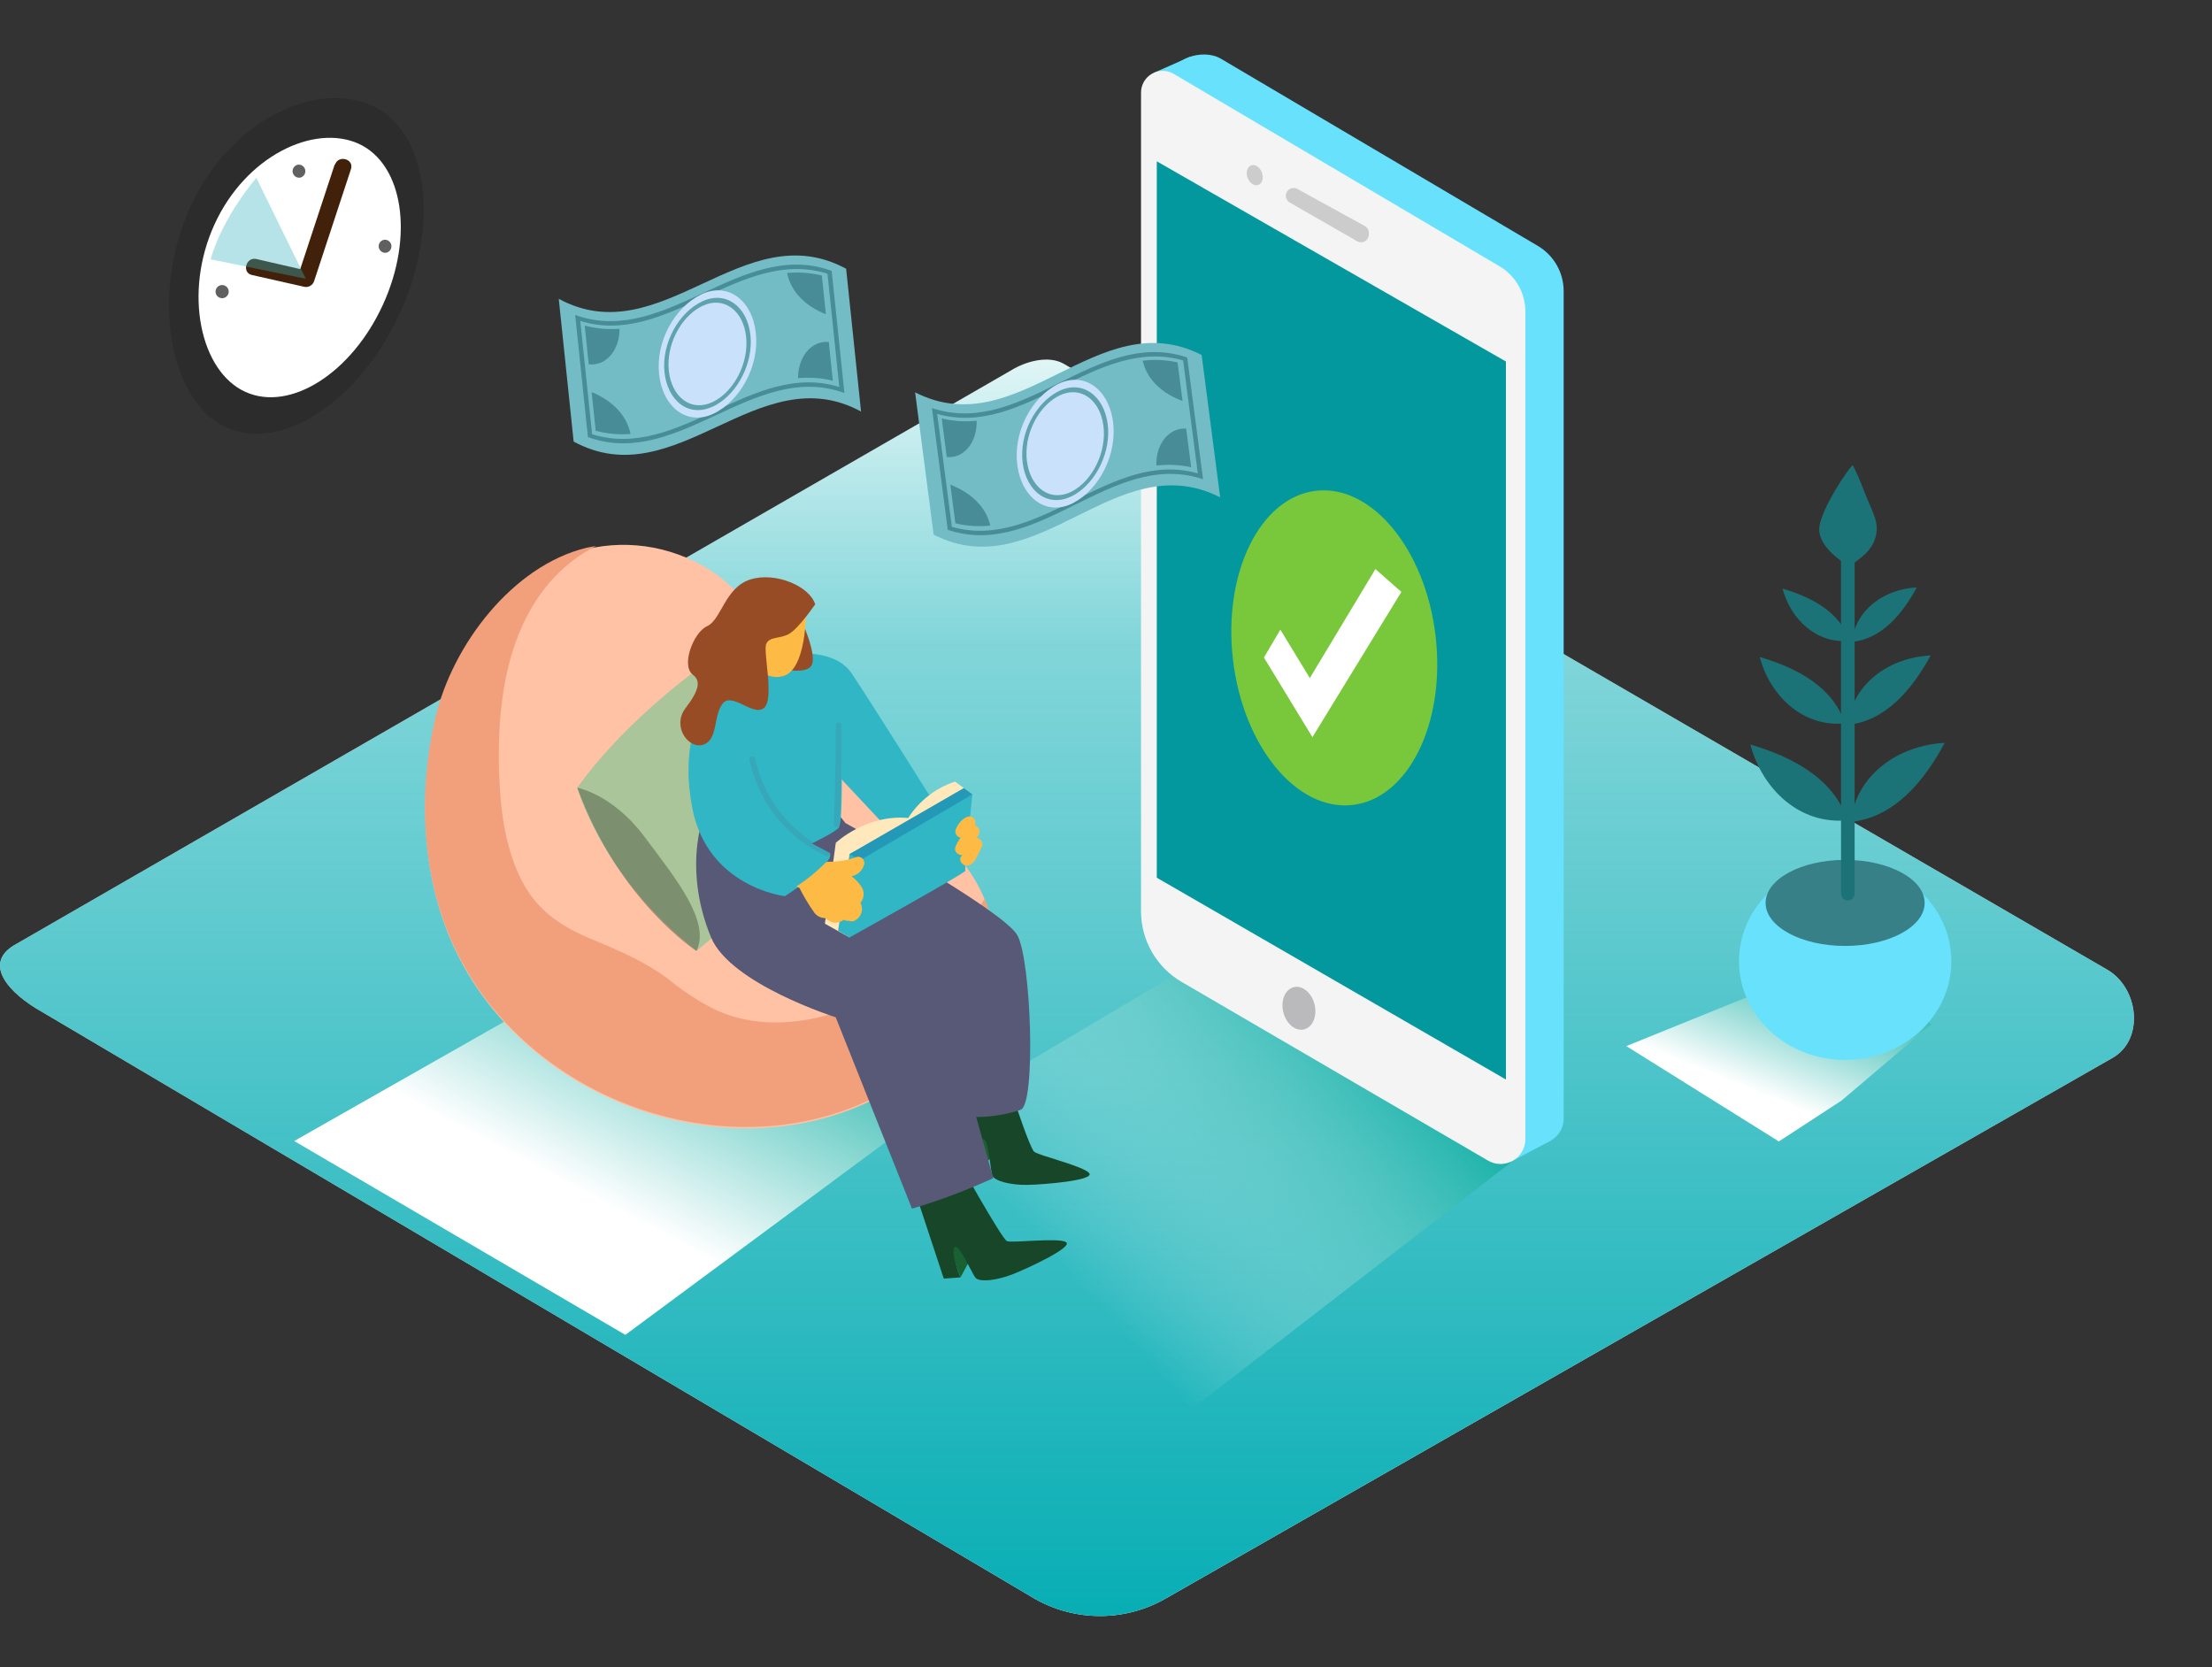 <svg width="406" height="306" viewBox="0 0 406 306" fill="none" xmlns="http://www.w3.org/2000/svg">
<rect x="0" y="0" width="406" height="306" fill="#333333" stroke="none"/>
<path d="M190.032 293.501L7.616 185.667C1.81 182.409 -3.173 177.05 2.49 173.548L185.566 67.988C188.317 66.283 192.488 65.167 195.279 66.791L386.769 177.974C392.575 181.344 393.621 190.763 387.784 194.143L214.108 293.308C210.459 295.433 206.318 296.568 202.095 296.602C197.873 296.636 193.715 295.567 190.032 293.501Z" fill="white"/>
<path d="M190.032 293.501L7.616 185.667C1.81 182.409 -3.173 177.05 2.49 173.548L185.566 67.988C188.317 66.283 192.488 65.167 195.279 66.791L386.769 177.974C392.575 181.344 393.621 190.763 387.784 194.143L214.108 293.308C210.459 295.433 206.318 296.568 202.095 296.602C197.873 296.636 193.715 295.567 190.032 293.501Z" fill="url(#paint0_linear_249_2297)"/>
<path style="mix-blend-mode:multiply" d="M338 176L354.499 188L338 202L326.499 209.5L298.499 192" fill="url(#paint1_linear_249_2297)"/>
<path d="M338.672 194.538C349.435 194.538 358.16 186.426 358.16 176.42C358.16 166.414 349.435 158.302 338.672 158.302C327.909 158.302 319.184 166.414 319.184 176.42C319.184 186.426 327.909 194.538 338.672 194.538Z" fill="#68E1FD"/>
<path d="M338.662 173.619C346.723 173.619 353.258 170.083 353.258 165.722C353.258 161.361 346.723 157.825 338.662 157.825C330.601 157.825 324.066 161.361 324.066 165.722C324.066 170.083 330.601 173.619 338.662 173.619Z" fill="#378088"/>
<path d="M337.91 102.102V164.017C337.91 164.348 338.042 164.665 338.276 164.899C338.51 165.134 338.828 165.265 339.159 165.265C339.49 165.265 339.807 165.134 340.041 164.899C340.276 164.665 340.407 164.348 340.407 164.017V102.102C340.407 101.771 340.276 101.453 340.041 101.219C339.807 100.985 339.49 100.853 339.159 100.853C338.828 100.853 338.51 100.985 338.276 101.219C338.042 101.453 337.91 101.771 337.91 102.102Z" fill="#1C7377"/>
<path d="M343.768 99.798C344.149 99.076 344.379 98.285 344.444 97.472C344.508 96.658 344.406 95.84 344.143 95.068C343.575 93.362 342.742 91.718 342.113 90.054C341.484 88.389 340.844 86.917 340.083 85.385C339.352 85.75 334.125 93.616 333.912 96.925C333.699 100.234 338.043 103.015 338.043 103.015L339.352 103.847C339.586 104 341.859 102.122 342.113 101.899C342.794 101.311 343.356 100.597 343.768 99.798Z" fill="#1C7377"/>
<path d="M339.879 117.824C345.401 117.286 349.207 112.637 351.805 107.816C345.949 108.121 340.569 111.815 339.879 117.824Z" fill="#1C7377"/>
<path d="M339.443 117.621C337.768 112.333 332.43 109.572 327.172 108.039C328.694 113.693 333.424 118.189 339.443 117.621Z" fill="#1C7377"/>
<path d="M339.139 133.029C346.162 132.349 351.014 126.431 354.364 120.301C346.873 120.676 340.022 125.366 339.139 133.029Z" fill="#1C7377"/>
<path d="M338.601 132.775C336.469 126.046 329.679 122.534 322.99 120.595C324.909 127.771 330.928 133.496 338.601 132.775Z" fill="#1C7377"/>
<path d="M339.678 150.852C347.676 150.071 353.208 143.331 356.933 136.348C348.498 136.784 340.683 142.133 339.678 150.852Z" fill="#1C7377"/>
<path d="M339.059 150.558C336.633 142.895 328.909 138.885 321.266 136.652C323.458 144.864 330.319 151.39 339.059 150.558Z" fill="#1C7377"/>
<path opacity="0.13" d="M68.366 19.414C78.516 24.083 80.83 41.084 73.441 57.375C66.052 73.666 51.679 83.085 41.448 78.416C31.217 73.747 27.482 54.391 34.871 38.1C42.26 21.809 58.094 14.745 68.366 19.414Z" fill="black"/>
<path d="M65.82 26.377C74.021 30.122 76.031 43.348 70.296 55.903C64.561 68.459 53.264 75.665 45.022 71.92C36.781 68.175 33.624 53.782 39.358 41.206C45.093 28.63 57.618 22.682 65.82 26.377Z" fill="white"/>
<path d="M61.435 30.183L54.665 50.737L56.543 49.722L47.052 47.539C45.144 47.113 44.332 50.046 46.24 50.473L55.771 52.624C56.155 52.725 56.562 52.676 56.91 52.487C57.259 52.299 57.523 51.985 57.649 51.609L64.419 31.035C65.028 29.168 62.095 28.366 61.486 30.224L61.435 30.183Z" fill="#42210B"/>
<path d="M54.684 30.224C54.375 30.282 54.101 30.458 53.92 30.714C53.739 30.971 53.665 31.288 53.714 31.598C53.763 31.909 53.931 32.188 54.182 32.376C54.433 32.565 54.748 32.648 55.059 32.609C55.368 32.551 55.642 32.375 55.823 32.118C56.004 31.861 56.078 31.544 56.029 31.234C55.98 30.924 55.813 30.645 55.562 30.456C55.31 30.267 54.995 30.184 54.684 30.224Z" fill="#606060"/>
<path d="M70.489 44.007C70.18 44.065 69.906 44.241 69.725 44.498C69.544 44.755 69.47 45.072 69.519 45.382C69.567 45.692 69.735 45.971 69.987 46.16C70.238 46.349 70.552 46.432 70.864 46.392C71.173 46.334 71.447 46.158 71.628 45.902C71.809 45.645 71.883 45.328 71.834 45.018C71.785 44.707 71.617 44.428 71.366 44.24C71.115 44.051 70.8 43.968 70.489 44.007Z" fill="#606060"/>
<path d="M40.578 52.33C40.261 52.382 39.978 52.556 39.791 52.816C39.603 53.076 39.527 53.4 39.578 53.716C39.629 54.032 39.804 54.315 40.064 54.503C40.324 54.69 40.647 54.767 40.964 54.716C41.28 54.664 41.563 54.49 41.75 54.23C41.938 53.97 42.014 53.647 41.963 53.33C41.912 53.014 41.737 52.731 41.478 52.543C41.218 52.356 40.894 52.279 40.578 52.33Z" fill="#606060"/>
<path opacity="0.37" d="M56.127 51.163C56.127 51.163 47.053 32.629 47.053 32.649C47.053 32.67 40.963 39.572 38.648 47.59L56.127 51.163Z" fill="#36B2BF"/>
<path d="M158.039 75.531C148.619 70.426 140.147 74.359 131.673 78.292C123.196 82.227 114.718 86.162 105.29 81.046C104.379 72.311 103.468 63.579 102.557 54.845C111.979 59.95 120.451 56.017 128.923 52.084C137.4 48.148 145.879 44.213 155.304 49.331C156.217 58.064 157.13 66.797 158.039 75.531Z" fill="#73BCC6"/>
<path d="M108.566 80.447C108.346 80.375 108.128 80.3 107.907 80.22C107.127 72.746 106.348 65.274 105.569 57.801C105.783 57.879 105.998 57.953 106.212 58.023C114.265 60.643 121.684 57.2 129.102 53.757C136.519 50.313 143.936 46.87 151.99 49.49C152.209 49.561 152.429 49.637 152.649 49.717C153.428 57.191 154.209 64.665 154.989 72.136C154.773 72.058 154.558 71.984 154.342 71.913C146.289 69.293 138.872 72.737 131.455 76.18C124.036 79.623 116.619 83.067 108.566 80.447ZM151.881 50.24C135.928 45.236 122.458 63.892 106.507 58.903C107.229 65.834 107.952 72.764 108.675 79.696C124.628 84.701 138.099 66.044 154.05 71.036C153.327 64.104 152.604 57.173 151.881 50.24Z" fill="#478C97"/>
<path d="M138.737 61.199C139.364 67.194 135.874 73.555 131.001 75.909C126.122 78.267 121.601 74.727 120.969 68.645C120.34 62.647 123.841 56.394 128.717 54.036C133.592 51.681 138.103 55.115 138.737 61.199Z" fill="#CAE1FC"/>
<path d="M128.473 56.382C124.799 58.435 122.274 63.406 122.758 68.027C123.002 70.396 123.988 72.358 125.519 73.469C127.035 74.567 128.903 74.676 130.78 73.8C134.697 71.934 137.453 66.662 136.951 61.852C136.44 56.963 132.833 54.291 128.935 56.145C128.777 56.218 128.625 56.298 128.473 56.382ZM131.389 74.348C131.216 74.441 131.039 74.53 130.861 74.615C128.751 75.6 126.66 75.476 124.972 74.237C123.303 73.014 122.232 70.87 121.964 68.312C121.418 63.065 124.5 57.417 128.849 55.333C133.18 53.26 137.183 56.207 137.741 61.552C138.267 66.59 135.459 72.054 131.389 74.348Z" fill="#5FA4AD"/>
<path d="M108.06 66.867C107.813 64.497 107.567 62.129 107.32 59.759C109.492 60.342 111.618 60.495 113.713 60.343C113.755 63.975 111.464 67.235 108.06 66.867ZM109.335 79.062C109.086 76.693 108.839 74.323 108.59 71.954C112.109 73.422 115.012 76.007 115.728 79.65C113.634 79.803 111.508 79.647 109.335 79.062ZM151.59 57.68C148.078 56.284 145.182 53.738 144.467 50.101C146.559 49.915 148.682 50.032 150.848 50.571C151.096 52.94 151.341 55.309 151.59 57.68ZM146.482 69.408C146.44 65.77 148.723 62.472 152.12 62.765C152.368 65.136 152.616 67.506 152.862 69.876C150.696 69.338 148.571 69.223 146.482 69.408Z" fill="#478C97"/>
<path style="mix-blend-mode:multiply" d="M118.094 173L54 209.424L114.782 245L176 199.682" fill="url(#paint2_linear_249_2297)"/>
<path style="mix-blend-mode:multiply" d="M215.5 179L143 222L211.754 264L281 210.5" fill="url(#paint3_linear_249_2297)"/>
<path d="M218.485 10.396L211.725 13.39L218.221 16.253L219.794 12.893" fill="#68E1FD"/>
<path d="M280.169 209.285L223.927 176.511C221.661 175.192 219.781 173.302 218.473 171.03C217.166 168.757 216.478 166.181 216.477 163.56L214.67 14.69C214.67 10.782 220.76 8.792 224.099 10.782L282.291 45.15C283.729 46.006 284.919 47.222 285.745 48.677C286.571 50.133 287.003 51.779 287 53.452V205.347C286.998 206.146 286.787 206.93 286.386 207.621C285.986 208.311 285.411 208.885 284.719 209.284C284.027 209.683 283.243 209.893 282.444 209.893C281.646 209.893 280.861 209.684 280.169 209.285Z" fill="#68E1FD"/>
<path d="M284.675 209.336L277.326 213.213L278.179 208.088L283.284 207.174" fill="#68E1FD"/>
<path d="M273.122 213.021L216.88 180.216C214.614 178.897 212.734 177.007 211.426 174.734C210.119 172.462 209.431 169.886 209.43 167.264V16.994C209.428 16.291 209.613 15.6 209.965 14.991C210.318 14.383 210.825 13.878 211.436 13.53C212.046 13.181 212.739 13 213.442 13.006C214.145 13.012 214.834 13.204 215.439 13.563L275.234 48.875C276.677 49.727 277.874 50.941 278.705 52.397C279.536 53.853 279.974 55.501 279.974 57.178V209.082C279.974 209.884 279.762 210.671 279.361 211.365C278.96 212.059 278.382 212.634 277.687 213.034C276.993 213.433 276.205 213.642 275.403 213.64C274.602 213.638 273.815 213.424 273.122 213.021Z" fill="#F4F4F4"/>
<path d="M276.403 66.353L212.324 29.61V161.093L276.403 198.131V66.353Z" fill="#03989E"/>
<path d="M239.335 188.938C240.922 188.559 241.793 186.515 241.282 184.372C240.77 182.229 239.069 180.799 237.482 181.178C235.896 181.557 235.024 183.601 235.536 185.744C236.048 187.887 237.749 189.317 239.335 188.938Z" fill="#BABABC"/>
<path d="M236.004 35.934C236.005 36.185 236.072 36.432 236.198 36.649C236.325 36.867 236.506 37.047 236.725 37.172L249.108 44.277C249.325 44.401 249.571 44.466 249.822 44.466C250.072 44.465 250.318 44.399 250.535 44.273C250.752 44.148 250.932 43.968 251.057 43.751C251.182 43.535 251.249 43.289 251.25 43.038V42.734C251.249 42.479 251.179 42.228 251.049 42.009C250.919 41.789 250.732 41.609 250.509 41.486L238.125 34.675C237.907 34.555 237.661 34.494 237.412 34.498C237.163 34.502 236.919 34.571 236.705 34.698C236.491 34.825 236.313 35.006 236.19 35.222C236.067 35.439 236.003 35.684 236.004 35.934Z" fill="#CCCCCC"/>
<path d="M230.966 33.935C231.692 33.666 231.984 32.648 231.618 31.659C231.252 30.671 230.367 30.087 229.642 30.356C228.916 30.624 228.625 31.643 228.99 32.632C229.356 33.62 230.241 34.203 230.966 33.935Z" fill="#CCCCCC"/>
<path d="M223.954 91.28C214.408 86.416 206.038 90.563 197.667 94.71C189.293 98.86 180.917 103.009 171.363 98.133C170.229 89.425 169.097 80.718 167.964 72.01C177.512 76.874 185.882 72.727 194.251 68.58C202.626 64.43 211.002 60.281 220.554 65.157C221.688 73.864 222.823 82.572 223.954 91.28Z" fill="#73BCC6"/>
<path d="M174.619 97.451C174.398 97.385 174.178 97.316 173.955 97.241C172.984 89.79 172.016 82.34 171.047 74.889C171.263 74.962 171.48 75.03 171.696 75.095C179.813 77.509 187.141 73.879 194.47 70.248C201.797 66.617 209.124 62.986 217.242 65.401C217.463 65.467 217.684 65.537 217.907 65.611C218.876 73.063 219.846 80.514 220.816 87.964C220.598 87.891 220.381 87.822 220.164 87.757C212.046 85.343 204.719 88.974 197.392 92.604C190.063 96.235 182.736 99.866 174.619 97.451ZM217.152 66.153C201.077 61.557 188.086 80.548 172.013 75.967C172.911 82.877 173.81 89.787 174.709 96.698C190.784 101.296 203.776 82.303 219.849 86.887C218.95 79.977 218.051 73.066 217.152 66.153Z" fill="#478C97"/>
<path d="M204.293 77.442C205.072 83.42 201.745 89.867 196.934 92.345C192.116 94.826 187.506 91.402 186.72 85.338C185.939 79.358 189.28 73.019 194.094 70.537C198.908 68.059 203.505 71.377 204.293 77.442Z" fill="#CAE1FC"/>
<path d="M193.91 72.888C190.289 75.034 187.892 80.067 188.493 84.675C188.797 87.037 189.832 88.973 191.392 90.044C192.935 91.104 194.805 91.165 196.659 90.242C200.528 88.277 203.149 82.936 202.525 78.141C201.889 73.267 198.216 70.687 194.366 72.64C194.21 72.717 194.06 72.8 193.91 72.888ZM197.283 90.774C197.111 90.872 196.937 90.966 196.761 91.054C194.677 92.093 192.584 92.022 190.864 90.826C189.165 89.646 188.04 87.53 187.707 84.98C187.027 79.749 189.965 74.024 194.259 71.831C198.537 69.647 202.614 72.492 203.307 77.821C203.961 82.844 201.292 88.378 197.283 90.774Z" fill="#5FA4AD"/>
<path d="M173.769 83.889C173.462 81.526 173.156 79.165 172.849 76.802C175.034 77.329 177.164 77.429 179.254 77.223C179.389 80.853 177.181 84.171 173.769 83.889ZM175.353 96.047C175.045 93.686 174.738 91.323 174.428 88.96C177.983 90.339 180.951 92.85 181.759 96.473C179.67 96.679 177.541 96.577 175.353 96.047ZM217.052 73.598C213.505 72.292 210.546 69.82 209.738 66.202C211.825 65.963 213.95 66.026 216.129 66.51C216.438 68.873 216.742 71.235 217.052 73.598ZM212.243 85.452C212.109 81.817 214.307 78.462 217.711 78.668C218.019 81.032 218.327 83.395 218.633 85.757C216.454 85.275 214.327 85.214 212.243 85.452Z" fill="#478C97"/>
<path d="M263.494 116.749C265.352 132.677 258.521 146.552 248.269 147.743C238.018 148.933 228.162 136.993 226.305 121.075C224.447 105.158 231.278 91.273 241.53 90.082C251.781 88.891 261.637 100.832 263.494 116.749Z" fill="#79C83B"/>
<path d="M231.988 120.682L235.003 115.569L240.413 124.451L252.451 104.448L257.211 108.643L240.89 135.299L231.988 120.682Z" fill="white"/>
<path d="M79.967 131.92C83.122 118.534 94.143 104.122 107.604 100.807C111.667 99.835 115.885 99.74 119.986 100.528C124.088 101.316 127.98 102.97 131.414 105.383C139.48 111.071 141.299 119.764 145.969 127.911C154.582 142.933 176.225 150.503 181.42 166.979C184.911 178.056 178.16 188.833 169.925 195.622C142.13 218.546 96.814 205.245 82.754 172.56C77.517 160.414 76.738 145.584 79.967 131.92Z" fill="#FFC2A4"/>
<path d="M79.922 131.674C83.077 118.288 94.098 103.876 107.559 100.561C108.159 100.412 108.769 100.326 109.379 100.219C106.001 101.939 103.002 104.34 100.566 107.276C92.321 117.176 91.038 131.514 91.701 143.991C92.026 150.054 93.015 156.308 95.823 161.74C98.631 167.171 103.1 170.112 108.716 172.432C113.869 174.57 118.486 176.527 122.945 179.916C125.606 182.1 128.507 183.962 131.59 185.465C138.278 188.469 145.892 188.138 152.791 186.042C164.242 182.544 174.13 175.086 180.744 164.958C180.975 165.535 181.196 166.124 181.375 166.722C184.866 177.799 178.115 188.576 169.88 195.366C142.085 218.289 96.769 204.988 82.709 172.303C77.472 160.168 76.693 145.339 79.922 131.674Z" fill="#F2A07C"/>
<path d="M149.711 152.085C149.711 152.085 147.545 137.533 129.971 121.431C129.971 121.431 115.385 131.364 105.952 144.579C105.952 144.579 110.379 160.799 127.826 174.516C127.826 174.548 144.39 161.355 149.711 152.085Z" fill="#AAC599"/>
<path opacity="0.27" d="M105.952 144.58C105.952 144.58 112.409 145.724 118.277 153.561C124.146 161.398 130.435 169.107 127.837 174.549C127.826 174.549 113.608 165.45 105.952 144.58Z" fill="black"/>
<path opacity="0.27" d="M130.251 160.008C136.393 151.721 134.784 141.158 131.009 132.209C130.986 132.077 131.009 131.94 131.072 131.822C131.135 131.704 131.235 131.612 131.357 131.558C131.478 131.505 131.613 131.495 131.741 131.53C131.868 131.565 131.981 131.642 132.06 131.749C136.014 141.094 137.55 152.064 131.156 160.735C131.052 160.823 130.921 160.872 130.786 160.874C130.651 160.876 130.519 160.83 130.413 160.745C130.307 160.66 130.233 160.54 130.203 160.405C130.174 160.271 130.191 160.131 130.251 160.008Z" fill="black"/>
<path d="M176.297 234.455L178.4 230.552C178.4 230.552 176.676 227.473 175.151 227.687C173.626 227.901 176.297 234.455 176.297 234.455Z" fill="#196132"/>
<path d="M179.481 214.632L182.814 211.713C182.814 211.713 182.226 208.217 180.711 207.886C179.197 207.554 179.481 214.632 179.481 214.632Z" fill="#196132"/>
<path d="M186.319 202.433C186.319 202.433 189.032 210.676 189.811 211.382C190.589 212.088 198.949 214.034 199.928 215.338C200.906 216.642 191.714 217.412 188.643 217.476C185.572 217.541 182.46 216.771 182.113 215.702C181.765 214.632 181.429 208.688 180.398 209.094C179.368 209.5 179.525 214.664 179.525 214.664L176.591 213.82L177.107 192.682" fill="#184628"/>
<path d="M147.344 141.415C145.956 142.773 142.706 161.654 144.873 170.721C147.039 179.788 168.703 183.551 168.703 183.551L172.647 204.219C177.489 205.444 182.572 205.262 187.318 203.695C190.178 202.754 189.274 176.313 186.75 171.694C184.226 167.075 155.2 151.08 155.2 151.08" fill="#585976"/>
<path d="M175.361 212.12C175.361 212.12 183.869 227.42 184.826 227.804C185.783 228.189 194.291 227.099 195.669 227.986C197.046 228.874 188.654 232.798 185.783 233.909C182.912 235.021 179.778 235.385 179.053 234.519C178.327 233.653 176.045 228.168 175.214 228.916C174.383 229.665 176.266 234.455 176.266 234.455L173.226 234.679L166.601 214.632" fill="#184628"/>
<path d="M130.509 147.039C129.121 148.397 125.124 159.014 130.509 172.047C134.063 180.6 153.393 186.716 153.393 186.716L167.39 221.839C172.484 220.328 177.467 218.456 182.303 216.236C182.303 216.236 172.712 181.103 170.188 176.473C167.664 171.844 142.519 155.581 142.519 155.581" fill="#585976"/>
<path d="M137.399 121.613C137.399 121.613 123.065 127.665 127.072 148.343C129.89 162.884 144.067 164.488 144.067 164.488C144.067 164.488 153.353 158.543 152.312 156.554L139.692 149.872L153.984 142.527L164.301 153.528L171.662 147.691C171.662 147.691 161.019 130.712 156.392 123.698C151.765 116.684 137.399 121.613 137.399 121.613Z" fill="#30B6C5"/>
<path d="M155.925 156.757L153.401 154.694C153.401 154.694 158.975 149.412 166.694 150.139C168.718 146.97 171.757 144.609 175.296 143.457L178.451 145.777" fill="#FFE8BC"/>
<path d="M153.403 154.694L151.405 169.534L155.927 172.057L159.471 158.489" fill="#FFE8BC"/>
<path d="M155.929 156.757L153.826 170.817L155.929 172.057C155.929 172.057 177.383 160.104 177.183 159.837C176.983 159.569 178.477 145.788 178.477 145.788" fill="#30B6C5"/>
<path d="M176.92 144.643L155.929 156.757L157.896 157.88L178.477 145.787L176.92 144.643Z" fill="#30B6C5"/>
<path opacity="0.42" d="M176.92 144.643L155.929 156.757L157.896 157.88L178.477 145.787L176.92 144.643Z" fill="#1371A5"/>
<path d="M158.615 158.703C158.666 158.507 158.665 158.3 158.612 158.104C158.56 157.907 158.458 157.729 158.317 157.585C158.175 157.441 157.999 157.337 157.806 157.284C157.613 157.231 157.41 157.23 157.216 157.281C155.581 157.895 153.848 158.192 152.105 158.158C151.919 158.151 151.733 158.196 151.569 158.286C149.932 159.959 148.115 161.44 146.153 162.702L146.742 162.98C147.521 164.532 148.414 166.022 149.413 167.438C149.64 167.766 149.941 168.034 150.29 168.22C150.64 168.406 151.028 168.504 151.422 168.508C151.681 168.707 151.956 168.886 152.242 169.042C152.653 169.274 153.124 169.376 153.592 169.334C154.061 169.292 154.506 169.109 154.871 168.807C155.143 168.981 155.471 169.043 155.786 168.978C155.991 169.085 156.222 169.13 156.452 169.108C156.681 169.085 156.899 168.995 157.08 168.85C157.596 168.541 157.973 168.04 158.132 167.454C158.291 166.867 158.219 166.24 157.932 165.706C158.297 165.28 158.506 164.737 158.521 164.171C158.537 163.606 158.358 163.052 158.016 162.606C157.542 161.914 156.955 161.31 156.281 160.82C156.825 160.724 157.332 160.474 157.745 160.1C158.157 159.726 158.459 159.242 158.615 158.703Z" fill="#FDBA45"/>
<path d="M179.262 153.774C179.388 153.582 179.504 153.379 179.619 153.186C179.707 153.052 179.763 152.899 179.784 152.739C179.805 152.579 179.79 152.416 179.741 152.263C179.691 152.11 179.608 151.97 179.498 151.854C179.388 151.738 179.253 151.649 179.104 151.593L178.946 151.443C179.057 151.184 179.071 150.892 178.986 150.622C178.901 150.353 178.722 150.124 178.483 149.979C178.32 149.895 178.14 149.851 177.958 149.851C177.775 149.851 177.595 149.895 177.432 149.979C177.332 150.004 177.236 150.043 177.148 150.096C176.341 150.615 175.724 151.389 175.392 152.299C175.325 152.545 175.341 152.806 175.436 153.042C175.531 153.278 175.7 153.475 175.917 153.603C176.042 153.669 176.177 153.713 176.317 153.731C175.916 154.263 175.59 154.85 175.35 155.474C175.055 156.287 175.875 157.003 176.601 156.928L176.433 157.164C175.802 157.998 176.843 159.12 177.716 158.864C178.026 158.759 178.311 158.589 178.554 158.367C178.796 158.144 178.991 157.873 179.125 157.57C179.493 156.886 179.851 156.201 180.177 155.506C180.26 155.334 180.302 155.144 180.299 154.951C180.295 154.759 180.247 154.57 180.157 154.401C180.068 154.232 179.94 154.086 179.784 153.977C179.628 153.868 179.449 153.799 179.262 153.774Z" fill="#FDBA45"/>
<path d="M154.43 137.277C154.43 137.277 154.777 150.385 154.009 151.818C153.241 153.25 139.622 159.131 139.622 159.131L131.209 148.332L154.43 137.277Z" fill="#30B6C5"/>
<path d="M147.507 114.845C147.507 114.845 149.904 120.191 148.979 122.073C148.054 123.955 143.006 122.672 143.006 122.672" fill="#974C26"/>
<path d="M147.935 112.13C147.935 112.13 148.082 122.928 143.728 124.094C139.375 125.259 137.061 119.817 137.061 119.817C137.061 119.817 136.177 112.525 137.587 110.996C138.996 109.467 145.632 109.072 147.935 112.13Z" fill="#FDBA45"/>
<path d="M149.619 110.922C149.619 110.922 146.685 115.198 144.95 116.267C143.215 117.337 141.248 116.727 140.638 118.192C140.028 119.657 142.205 128.339 140.207 129.953C138.209 131.567 134.318 126.884 132.603 129.183C130.889 131.482 131.815 135.716 129.122 136.667C126.43 137.619 123.254 133.364 125.82 129.985C128.386 126.606 128.639 124.949 127.166 123.837C124.968 122.18 127.24 116.075 129.806 114.92C132.372 113.766 133.066 107.842 137.683 106.367C142.3 104.891 148.62 107.586 149.619 110.922Z" fill="#974C26"/>
<path d="M153.402 133.128C153.402 139.173 153.287 145.232 153.055 151.305C153.055 151.989 154.107 151.989 154.107 151.305C154.352 145.26 154.468 139.201 154.454 133.128C154.454 132.987 154.399 132.851 154.3 132.75C154.201 132.65 154.068 132.594 153.928 132.594C153.789 132.594 153.655 132.65 153.556 132.75C153.458 132.851 153.402 132.987 153.402 133.128Z" fill="#585976" fill-opacity="0.15"/>
<path d="M152.096 156.169C148.704 154.605 145.718 152.257 143.376 149.313C141.034 146.37 139.399 142.911 138.603 139.212C138.456 138.538 137.446 138.827 137.551 139.501C138.389 143.343 140.096 146.934 142.537 149.989C144.977 153.044 148.085 155.478 151.612 157.099C152.18 157.377 152.664 156.458 152.096 156.169Z" fill="#585976" fill-opacity="0.15"/>
<defs>
<linearGradient id="paint0_linear_249_2297" x1="195.838" y1="66" x2="195.838" y2="296.603" gradientUnits="userSpaceOnUse">
<stop stop-color="#00ADB4" stop-opacity="0.12"/>
<stop offset="0.224" stop-color="#09AEB5" stop-opacity="0.51"/>
<stop offset="0.994" stop-color="#09AEB5"/>
</linearGradient>
<linearGradient id="paint1_linear_249_2297" x1="343" y1="175" x2="331.306" y2="204.011" gradientUnits="userSpaceOnUse">
<stop stop-color="#00A99D"/>
<stop offset="1" stop-color="white"/>
</linearGradient>
<linearGradient id="paint2_linear_249_2297" x1="151.736" y1="171.092" x2="122.292" y2="226.904" gradientUnits="userSpaceOnUse">
<stop stop-color="#00A99D"/>
<stop offset="1" stop-color="white"/>
</linearGradient>
<linearGradient id="paint3_linear_249_2297" x1="253.554" y1="176.747" x2="193.316" y2="230.429" gradientUnits="userSpaceOnUse">
<stop stop-color="#00A99D"/>
<stop offset="1" stop-color="white" stop-opacity="0"/>
</linearGradient>
</defs>
</svg>
